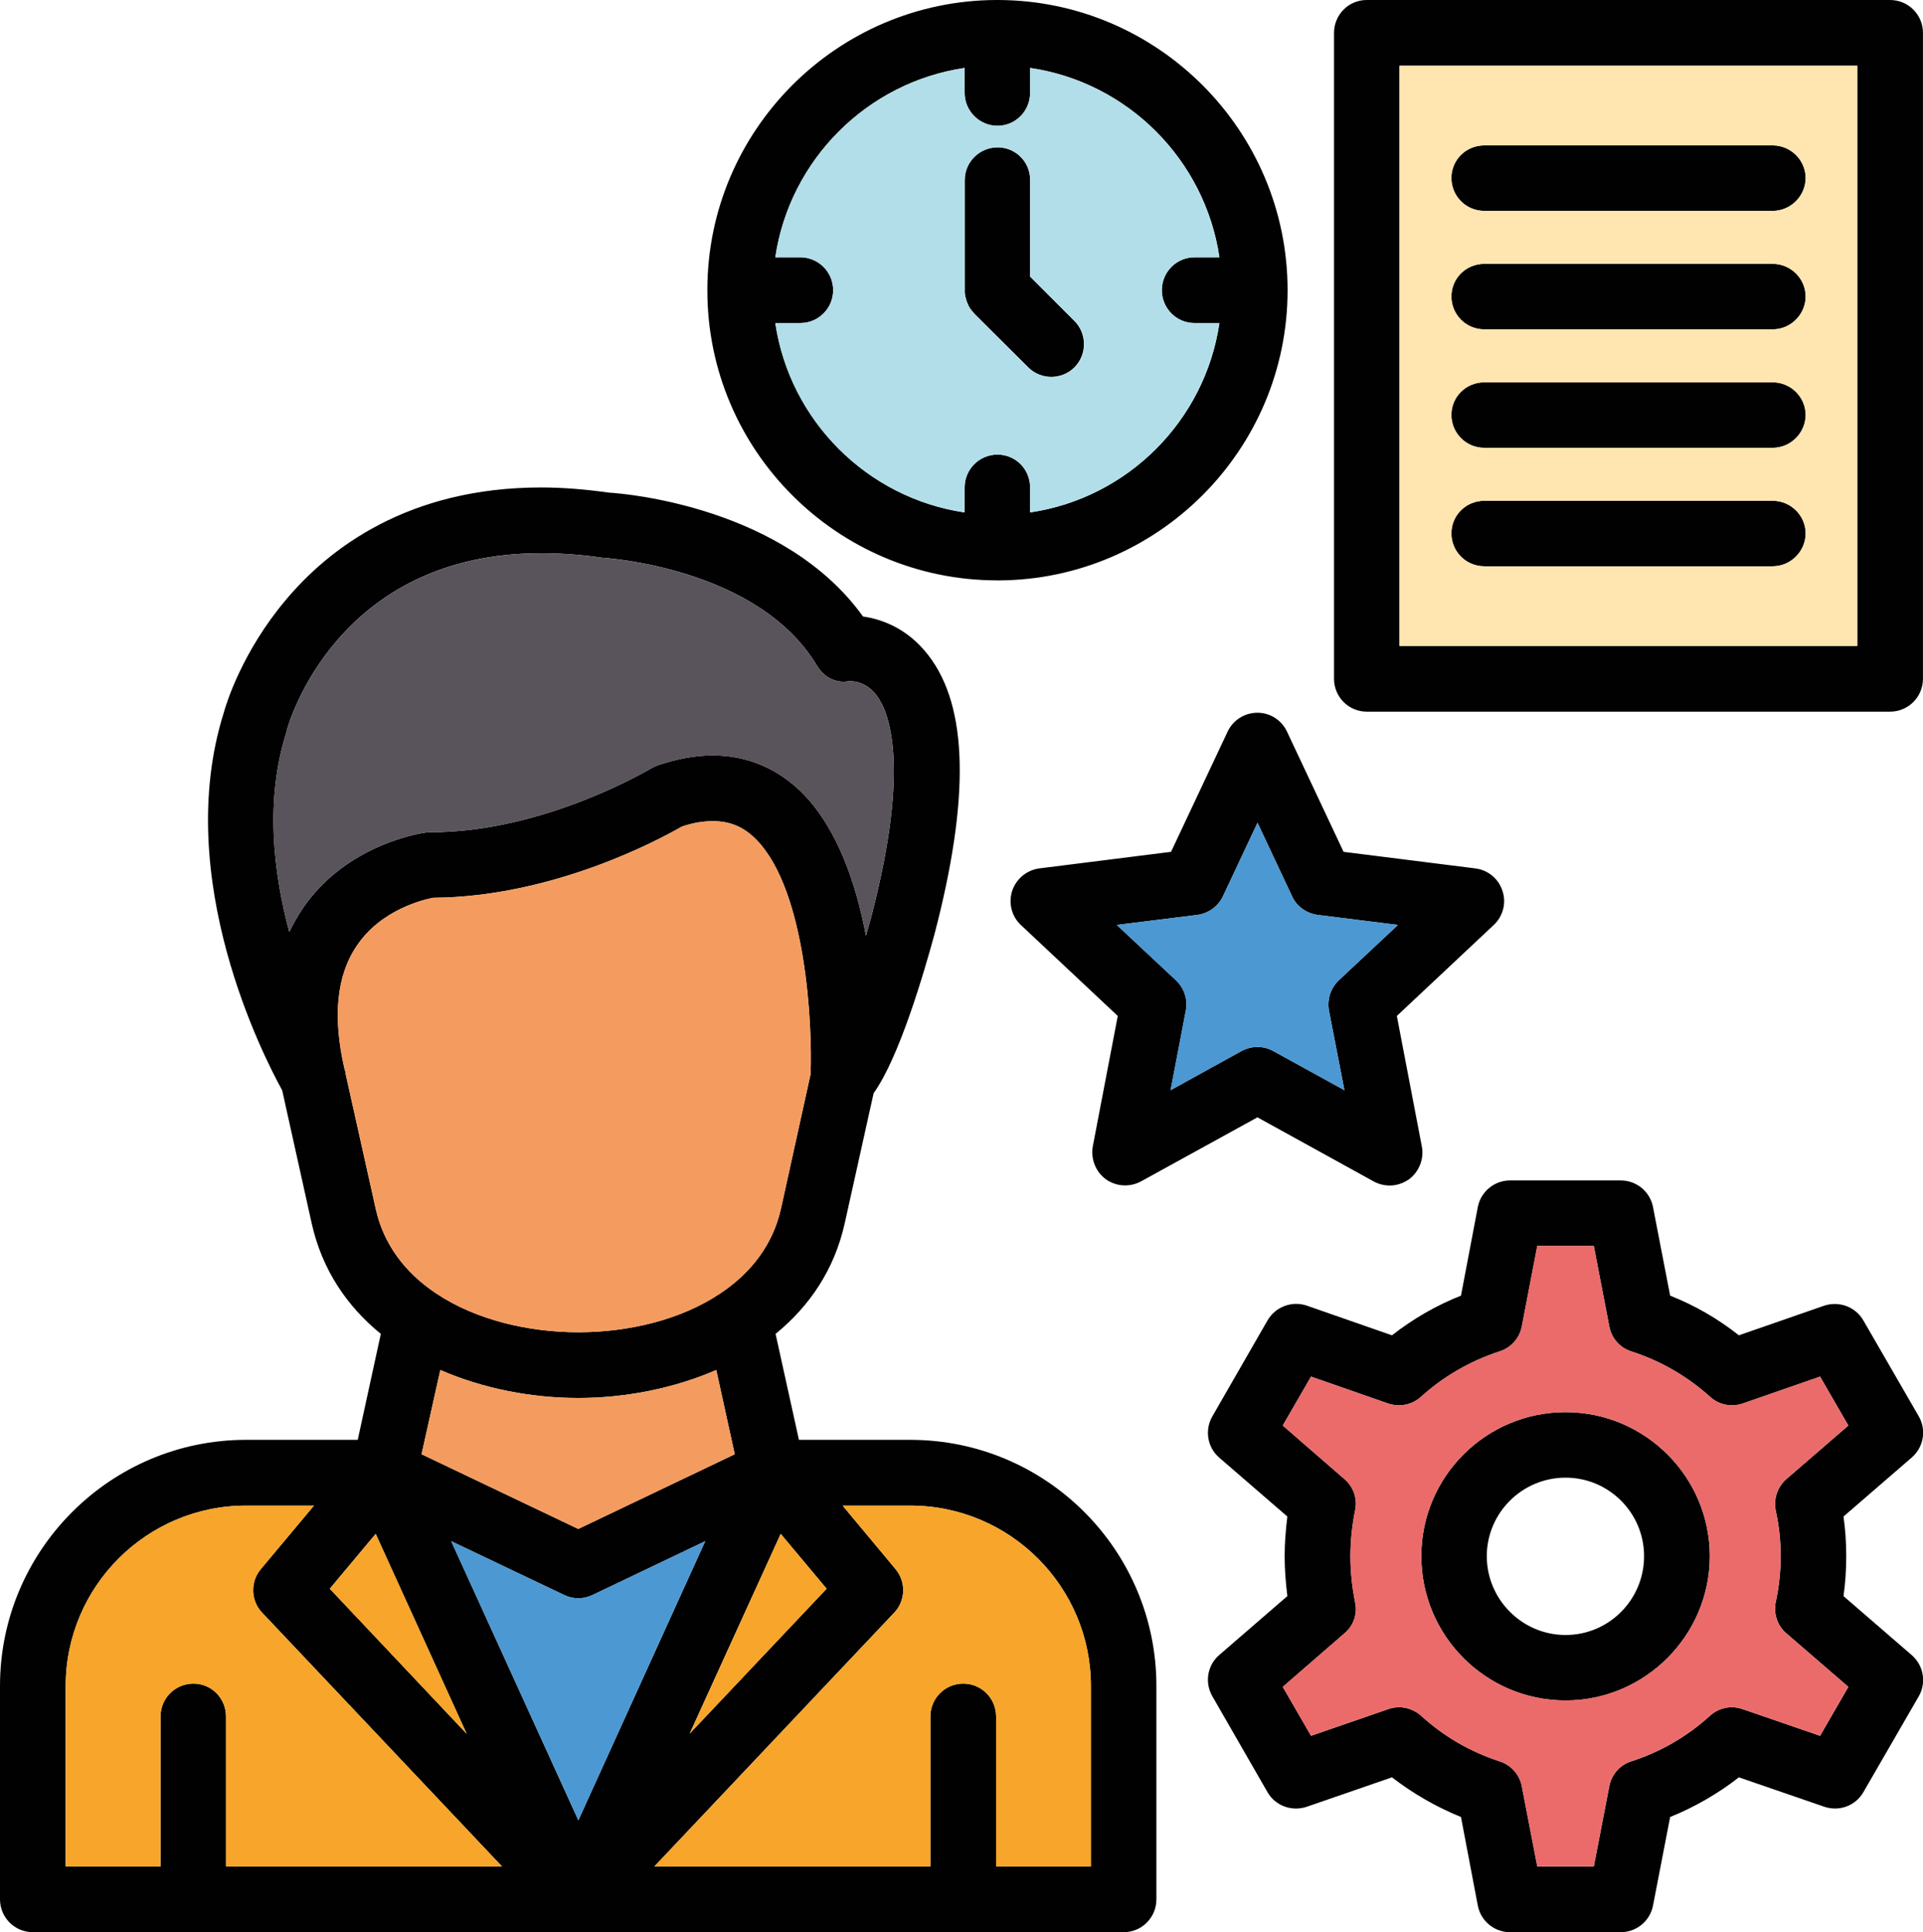 <svg xmlns="http://www.w3.org/2000/svg" id="Layer_2" viewBox="0 0 509.7 512"><defs><style>.cls-1{fill:#59535b;}.cls-1,.cls-2,.cls-3,.cls-4,.cls-5,.cls-6,.cls-7,.cls-8{fill-rule:evenodd;}.cls-2{fill:#f7a52b;}.cls-3{fill:#010101;}.cls-4{fill:#4b98d3;}.cls-5{fill:#b2dee9;}.cls-6{fill:#eb6b6b;}.cls-7{fill:#ffe5b0;}.cls-8{fill:#f49c5f;}</style></defs><g id="Layer_1-2"><g id="Layer_1-3"><path class="cls-3" d="M153.29,423.51c-1.3,0-2.59-.29-3.74-.86l-29.95-14.26,33.7,73.95,33.62-73.95-29.88,14.26c-1.22,.58-2.52,.86-3.74,.86ZM500.98,188.57h-138.75c-4.75,0-8.64-3.89-8.64-8.71V8.71c0-4.82,3.89-8.71,8.64-8.71h138.75c4.82,0,8.71,3.89,8.71,8.71V179.86c0,4.82-3.89,8.71-8.71,8.71Zm-130.03-17.42h121.32V17.42h-121.32V171.15Zm98.93-115.27h-76.47c-4.82,0-8.71-3.89-8.71-8.71s3.89-8.64,8.71-8.64h76.47c4.75,0,8.71,3.89,8.71,8.64s-3.96,8.71-8.71,8.71Zm0,31.39h-76.47c-4.82,0-8.71-3.89-8.71-8.71s3.89-8.64,8.71-8.64h76.47c4.75,0,8.71,3.89,8.71,8.64s-3.96,8.71-8.71,8.71Zm0,31.39h-76.47c-4.82,0-8.71-3.89-8.71-8.71s3.89-8.64,8.71-8.64h76.47c4.75,0,8.71,3.89,8.71,8.64s-3.96,8.71-8.71,8.71Zm0,31.39h-76.47c-4.82,0-8.71-3.89-8.71-8.71s3.89-8.64,8.71-8.64h76.47c4.75,0,8.71,3.89,8.71,8.64s-3.96,8.71-8.71,8.71Zm-205.49,3.74h-.29c-42.19-.14-76.54-34.42-76.61-76.68v-.43C187.56,34.49,221.91,.14,264.1,0h.5c42.26,.14,76.68,34.56,76.68,76.9s-34.42,76.75-76.68,76.9h-.22Zm-8.71-135.79c-25.85,3.82-46.37,24.34-50.18,50.18h6.62c4.82,0,8.71,3.89,8.71,8.71s-3.89,8.71-8.71,8.71h-6.62c3.82,25.85,24.34,46.37,50.18,50.18v-6.62c0-4.82,3.89-8.71,8.71-8.71s8.64,3.89,8.64,8.71v6.62c25.92-3.82,46.37-24.34,50.18-50.18h-6.62c-4.75,0-8.64-3.89-8.64-8.71s3.89-8.71,8.64-8.71h6.62c-3.82-25.85-24.26-46.37-50.18-50.18v6.62c0,4.82-3.89,8.71-8.64,8.71s-8.71-3.89-8.71-8.71v-6.62Zm.43,61.56c-.22-.65-.36-1.3-.43-2.02v-29.88c0-4.75,3.89-8.64,8.71-8.64s8.64,3.89,8.64,8.64v25.63l11.74,11.74c3.38,3.38,3.38,8.93,0,12.31-1.66,1.66-3.89,2.52-6.12,2.52s-4.46-.86-6.12-2.52l-14.33-14.26c0-.07-.07-.14-.14-.22l-.14-.14-.07-.07-.07-.07-.07-.14h-.07l-.07-.14h-.07l-.07-.14v-.07l-.14-.14-.07-.14h-.07c0-.07-.07-.14-.07-.22l-.14-.14c0-.07-.07-.14-.07-.22l-.14-.14-.07-.14v-.07l-.07-.14v-.07l-.07-.14-.07-.07v-.07l-.07-.14v-.07l-.07-.14h-.07v-.22l-.07-.14v-.07Zm112.25,234.58c-1.44,0-2.95-.36-4.25-1.08l-30.82-16.99-30.89,16.99c-2.95,1.58-6.55,1.37-9.29-.58-2.74-2.02-4.03-5.4-3.46-8.71l6.62-34.56-25.7-24.12c-2.45-2.3-3.31-5.83-2.3-9,1.08-3.24,3.89-5.54,7.2-5.98l34.92-4.39,14.98-31.82c1.44-3.1,4.54-5.04,7.92-5.04s6.41,1.94,7.85,5.04l14.98,31.82,34.92,4.39c3.38,.43,6.19,2.74,7.2,5.98,1.08,3.17,.14,6.7-2.3,9l-25.7,24.12,6.62,34.56c.65,3.31-.72,6.7-3.38,8.71-1.58,1.08-3.31,1.66-5.11,1.66Zm-35.06-36.72c1.44,0,2.88,.36,4.18,1.08l18.86,10.37-4.1-21.1c-.5-2.95,.43-5.9,2.59-7.99l15.7-14.69-21.31-2.66c-2.95-.43-5.54-2.23-6.77-4.97l-9.14-19.44-9.14,19.44c-1.3,2.74-3.82,4.54-6.77,4.97l-21.38,2.66,15.7,14.69c2.16,2.09,3.17,5.04,2.59,7.99l-4.03,21.1,18.79-10.37c1.37-.72,2.81-1.08,4.25-1.08Zm96.27,234.58h-29.3c-4.18,0-7.78-2.95-8.57-7.06l-4.46-23.47c-6.55-2.66-12.67-6.19-18.29-10.51l-22.54,7.78c-3.96,1.37-8.35-.22-10.44-3.82l-14.62-25.42c-2.09-3.6-1.37-8.21,1.8-10.94l18.07-15.62c-.43-3.53-.72-7.06-.72-10.58s.29-6.98,.72-10.51l-18.07-15.62c-3.17-2.74-3.89-7.34-1.8-10.94l14.62-25.42c2.09-3.6,6.48-5.26,10.44-3.89l22.54,7.85c5.62-4.39,11.74-7.92,18.29-10.51l4.46-23.47c.79-4.1,4.39-7.06,8.57-7.06h29.3c4.18,0,7.78,2.95,8.57,7.06l4.54,23.47c6.55,2.59,12.67,6.12,18.22,10.51l22.61-7.85c3.96-1.3,8.28,.29,10.37,3.89l14.69,25.42c2.09,3.6,1.3,8.21-1.87,10.94l-18.07,15.62c.5,3.53,.72,6.98,.72,10.51s-.22,7.06-.72,10.58l18.07,15.62c3.17,2.74,3.96,7.34,1.87,10.94l-14.69,25.42c-2.09,3.6-6.41,5.18-10.37,3.82l-22.61-7.78c-5.54,4.32-11.66,7.85-18.22,10.51l-4.54,23.47c-.79,4.1-4.39,7.06-8.57,7.06Zm-22.1-17.42h14.98l4.1-21.24c.58-3.1,2.81-5.69,5.83-6.62,7.78-2.52,14.76-6.55,20.88-12.1,2.3-2.09,5.62-2.81,8.64-1.73l20.52,7.06,7.49-12.96-16.42-14.18c-2.38-2.02-3.46-5.26-2.81-8.35,.86-3.96,1.3-7.99,1.3-12.1s-.43-8.06-1.3-12.02c-.65-3.1,.43-6.34,2.81-8.42l16.42-14.18-7.49-12.96-20.52,7.13c-2.95,1.01-6.34,.36-8.64-1.8-6.12-5.47-13.1-9.5-20.88-12.02-3.02-.94-5.26-3.53-5.83-6.62l-4.1-21.31h-14.98l-4.1,21.31c-.58,3.1-2.88,5.69-5.9,6.62-7.7,2.52-14.76,6.55-20.81,12.02-2.38,2.16-5.69,2.81-8.71,1.8l-20.45-7.13-7.49,12.96,16.34,14.18c2.45,2.09,3.53,5.33,2.81,8.42-.79,3.96-1.22,7.99-1.22,12.02s.43,8.14,1.22,12.1c.72,3.1-.36,6.34-2.81,8.35l-16.34,14.18,7.49,12.96,20.45-7.06c3.02-1.08,6.34-.36,8.71,1.73,6.05,5.54,13.1,9.58,20.81,12.1,3.02,.94,5.33,3.53,5.9,6.62l4.1,21.24Zm7.49-43.99c-21.1,0-38.23-17.14-38.23-38.23s17.14-38.16,38.23-38.16,38.23,17.14,38.23,38.16-17.21,38.23-38.23,38.23Zm0-59.04c-11.52,0-20.88,9.36-20.88,20.81s9.36,20.88,20.88,20.88,20.81-9.36,20.81-20.88-9.36-20.81-20.81-20.81ZM74.81,288.94c-4.68-8.5-29.38-56.09-15.48-100.15,.58-2.16,4.82-16.06,16.42-29.81,11.38-13.61,32.4-29.81,67.68-29.81,5.76,0,11.81,.5,18,1.37,4.9,.29,46.58,3.96,67.32,32.83,4.68,.65,11.66,2.95,17.28,10.22,10.58,13.61,11.09,37.87,1.66,73.95-2.74,10.08-9.36,32.76-16.13,42.12l-7.63,34.34c-2.74,12.46-9.43,22.18-18.36,29.45l6.19,28.08h29.52c36,0,65.23,29.23,65.23,65.23v56.52c0,4.82-3.89,8.71-8.64,8.71H8.71c-4.82,0-8.71-3.89-8.71-8.71v-56.52c0-36,29.3-65.23,65.23-65.23h29.59l6.12-28.08c-8.93-7.27-15.62-16.99-18.36-29.45l-7.78-35.06Zm140.04-4.32c.5-13.32-1.22-48.38-14.18-61.92-3.38-3.53-7.06-5.11-11.74-5.11-2.45,0-5.26,.43-8.21,1.44-5.47,3.17-33.91,18.65-65.88,18.86-2.3,.43-13.75,3.02-20.23,12.67-5.4,7.85-6.48,18.86-3.31,32.62,.14,.43,.29,.86,.29,1.3l7.99,35.78c2.09,9.58,7.92,16.99,15.7,22.25,.14,.07,.29,.22,.43,.29,10.51,6.98,24.41,10.22,37.58,10.22s27.07-3.24,37.51-10.22c.14-.07,.29-.22,.43-.29,7.78-5.26,13.61-12.6,15.77-22.25l7.85-35.64Zm-25.92-84.46c9.29,0,17.71,3.67,24.26,10.51,8.93,9.36,13.75,23.62,16.34,37.3,.43-1.66,.94-3.24,1.37-4.9,10.66-40.9,4.54-54.79,1.37-58.9-2.45-3.17-5.47-3.67-6.98-3.67h-.22c-3.53,.65-6.7-1.01-8.57-4.18-15.62-25.99-56.02-28.44-56.45-28.51-.22,0-.5,0-.72-.07-5.54-.79-10.87-1.15-15.91-1.15-54,0-66.89,45-67.39,46.87,0,.14-.07,.29-.07,.43-5.76,17.93-3.53,37.22,.72,53.06,1.08-2.23,2.3-4.39,3.67-6.41,11.74-17.06,31.75-19.87,32.62-19.94,.36-.07,.72-.07,1.15-.07,30.31,0,58.18-16.78,58.46-16.92,.5-.29,1.08-.58,1.66-.79,5.11-1.73,10.08-2.66,14.69-2.66Zm-35.64,170.28c-12.31,0-25.2-2.45-36.58-7.42l-4.97,22.32,41.54,19.8,41.47-19.8-4.9-22.32c-11.45,4.97-24.34,7.42-36.58,7.42Zm-53.71,36l-12.17,14.54,36.29,38.45-24.12-52.99Zm83.23,52.92l36.29-38.38-12.17-14.54-24.12,52.92Zm-9.36,35.21h73.15v-39.74c0-4.82,3.89-8.71,8.71-8.71s8.71,3.89,8.71,8.71v39.74h25.13v-47.81c0-26.35-21.46-47.81-47.88-47.81h-17.93l14.04,16.85c2.81,3.38,2.66,8.35-.36,11.52l-63.58,67.25Zm-156.03,0h25.13v-39.74c0-4.82,3.89-8.71,8.71-8.71s8.64,3.89,8.64,8.71v39.74h73.15l-63.58-67.25c-3.02-3.17-3.17-8.14-.36-11.52l14.11-16.85h-18c-26.35,0-47.81,21.46-47.81,47.81v47.81Z"></path><path class="cls-8" d="M115.71,342.8c10.51,6.98,24.41,10.22,37.58,10.22s27.07-3.24,37.51-10.22c.14-.07,.29-.22,.43-.29,7.78-5.26,13.61-12.6,15.77-22.25l7.85-35.64c.5-13.32-1.22-48.38-14.18-61.92-3.38-3.53-7.06-5.11-11.74-5.11-2.45,0-5.26,.43-8.21,1.44-5.47,3.17-33.91,18.65-65.88,18.86-2.3,.43-13.75,3.02-20.23,12.67-5.4,7.85-6.48,18.86-3.31,32.62,.14,.43,.29,.86,.29,1.3l7.99,35.78c2.09,9.58,7.92,16.99,15.7,22.25,.14,.07,.29,.22,.43,.29Z"></path><path class="cls-1" d="M114.12,220.54c30.31,0,58.18-16.78,58.46-16.92,.5-.29,1.08-.58,1.66-.79,5.11-1.73,10.08-2.66,14.69-2.66,9.29,0,17.71,3.67,24.26,10.51,8.93,9.36,13.75,23.62,16.34,37.3,.43-1.66,.94-3.24,1.37-4.9,10.66-40.9,4.54-54.79,1.37-58.9-2.45-3.17-5.47-3.67-6.98-3.67h-.22c-3.53,.65-6.7-1.01-8.57-4.18-15.62-25.99-56.02-28.44-56.45-28.51-.22,0-.5,0-.72-.07-5.54-.79-10.87-1.15-15.91-1.15-54,0-66.89,45-67.39,46.87,0,.14-.07,.29-.07,.43-5.76,17.93-3.53,37.22,.72,53.06,1.08-2.23,2.3-4.39,3.67-6.41,11.74-17.06,31.75-19.87,32.62-19.94,.36-.07,.72-.07,1.15-.07Z"></path><path class="cls-8" d="M189.87,363.03c-11.45,4.97-24.34,7.42-36.58,7.42s-25.2-2.45-36.58-7.42l-4.97,22.32,41.54,19.8,41.47-19.8-4.9-22.32Z"></path><path class="cls-4" d="M186.91,408.39l-29.88,14.26c-1.22,.58-2.52,.86-3.74,.86-1.3,0-2.59-.29-3.74-.86l-29.95-14.26,33.7,73.95,33.62-73.95Z"></path><g><path class="cls-2" d="M123.7,459.44l-24.12-52.99-12.17,14.54,36.29,38.45Z"></path><path class="cls-2" d="M206.93,406.45l-24.12,52.92,36.29-38.38-12.17-14.54Z"></path><path class="cls-2" d="M237.39,415.81c2.81,3.38,2.66,8.35-.36,11.52l-63.58,67.25h73.15v-39.74c0-4.82,3.89-8.71,8.71-8.71s8.71,3.89,8.71,8.71v39.74h25.13v-47.81c0-26.35-21.46-47.81-47.88-47.81h-17.93l14.04,16.85Z"></path><path class="cls-2" d="M133.06,494.58l-63.58-67.25c-3.02-3.17-3.17-8.14-.36-11.52l14.11-16.85h-18c-26.35,0-47.81,21.46-47.81,47.81v47.81h25.13v-39.74c0-4.82,3.89-8.71,8.71-8.71s8.64,3.89,8.64,8.71v39.74h73.15Z"></path></g><path class="cls-6" d="M397.45,466.71c3.02,.94,5.33,3.53,5.9,6.62l4.1,21.24h14.98l4.1-21.24c.58-3.1,2.81-5.69,5.83-6.62,7.78-2.52,14.76-6.55,20.88-12.1,2.3-2.09,5.62-2.81,8.64-1.73l20.52,7.06,7.49-12.96-16.42-14.18c-2.38-2.02-3.46-5.26-2.81-8.35,.86-3.96,1.3-7.99,1.3-12.1s-.43-8.06-1.3-12.02c-.65-3.1,.43-6.34,2.81-8.42l16.42-14.18-7.49-12.96-20.52,7.13c-2.95,1.01-6.34,.36-8.64-1.8-6.12-5.47-13.1-9.5-20.88-12.02-3.02-.94-5.26-3.53-5.83-6.62l-4.1-21.31h-14.98l-4.1,21.31c-.58,3.1-2.88,5.69-5.9,6.62-7.7,2.52-14.76,6.55-20.81,12.02-2.38,2.16-5.69,2.81-8.71,1.8l-20.45-7.13-7.49,12.96,16.34,14.18c2.45,2.09,3.53,5.33,2.81,8.42-.79,3.96-1.22,7.99-1.22,12.02s.43,8.14,1.22,12.1c.72,3.1-.36,6.34-2.81,8.35l-16.34,14.18,7.49,12.96,20.45-7.06c3.02-1.08,6.34-.36,8.71,1.73,6.05,5.54,13.1,9.58,20.81,12.1Zm17.5-16.13c-21.1,0-38.23-17.14-38.23-38.23s17.14-38.16,38.23-38.16,38.23,17.14,38.23,38.16-17.21,38.23-38.23,38.23Z"></path><path class="cls-4" d="M337.47,278.5l18.86,10.37-4.1-21.1c-.5-2.95,.43-5.9,2.59-7.99l15.7-14.69-21.31-2.66c-2.95-.43-5.54-2.23-6.77-4.97l-9.14-19.44-9.14,19.44c-1.3,2.74-3.82,4.54-6.77,4.97l-21.38,2.66,15.7,14.69c2.16,2.09,3.17,5.04,2.59,7.99l-4.03,21.1,18.79-10.37c1.37-.72,2.81-1.08,4.25-1.08s2.88,.36,4.18,1.08Z"></path><path class="cls-7" d="M370.95,171.15h121.32V17.42h-121.32V171.15Zm98.93-21.1h-76.47c-4.82,0-8.71-3.89-8.71-8.71s3.89-8.64,8.71-8.64h76.47c4.75,0,8.71,3.89,8.71,8.64s-3.96,8.71-8.71,8.71Zm0-31.39h-76.47c-4.82,0-8.71-3.89-8.71-8.71s3.89-8.64,8.71-8.64h76.47c4.75,0,8.71,3.89,8.71,8.64s-3.96,8.71-8.71,8.71Zm0-31.39h-76.47c-4.82,0-8.71-3.89-8.71-8.71s3.89-8.64,8.71-8.64h76.47c4.75,0,8.71,3.89,8.71,8.64s-3.96,8.71-8.71,8.71Zm0-31.39h-76.47c-4.82,0-8.71-3.89-8.71-8.71s3.89-8.64,8.71-8.64h76.47c4.75,0,8.71,3.89,8.71,8.64s-3.96,8.71-8.71,8.71Z"></path><path class="cls-5" d="M273.03,135.79c25.92-3.82,46.37-24.34,50.18-50.18h-6.62c-4.75,0-8.64-3.89-8.64-8.71s3.89-8.71,8.64-8.71h6.62c-3.82-25.85-24.26-46.37-50.18-50.18v6.62c0,4.82-3.89,8.71-8.64,8.71s-8.71-3.89-8.71-8.71v-6.62c-25.85,3.82-46.37,24.34-50.18,50.18h6.62c4.82,0,8.71,3.89,8.71,8.71s-3.89,8.71-8.71,8.71h-6.62c3.82,25.85,24.34,46.37,50.18,50.18v-6.62c0-4.82,3.89-8.71,8.71-8.71s8.64,3.89,8.64,8.71v6.62Zm-.5-38.45l-14.33-14.26-.14-.22-.14-.14-.07-.07-.07-.07-.07-.14h-.07l-.07-.14h-.07l-.07-.14v-.07l-.14-.14-.07-.14h-.07l-.07-.22-.14-.14-.07-.22-.14-.14-.07-.14v-.07l-.07-.14v-.07l-.07-.14-.07-.07v-.07l-.07-.14v-.07l-.07-.14h-.07v-.22l-.07-.14v-.07c-.22-.65-.36-1.3-.43-2.02v-29.88c0-4.75,3.89-8.64,8.71-8.64s8.64,3.89,8.64,8.64v25.63l11.74,11.74c3.38,3.38,3.38,8.93,0,12.31-1.66,1.66-3.89,2.52-6.12,2.52s-4.46-.86-6.12-2.52Z"></path></g></g></svg>